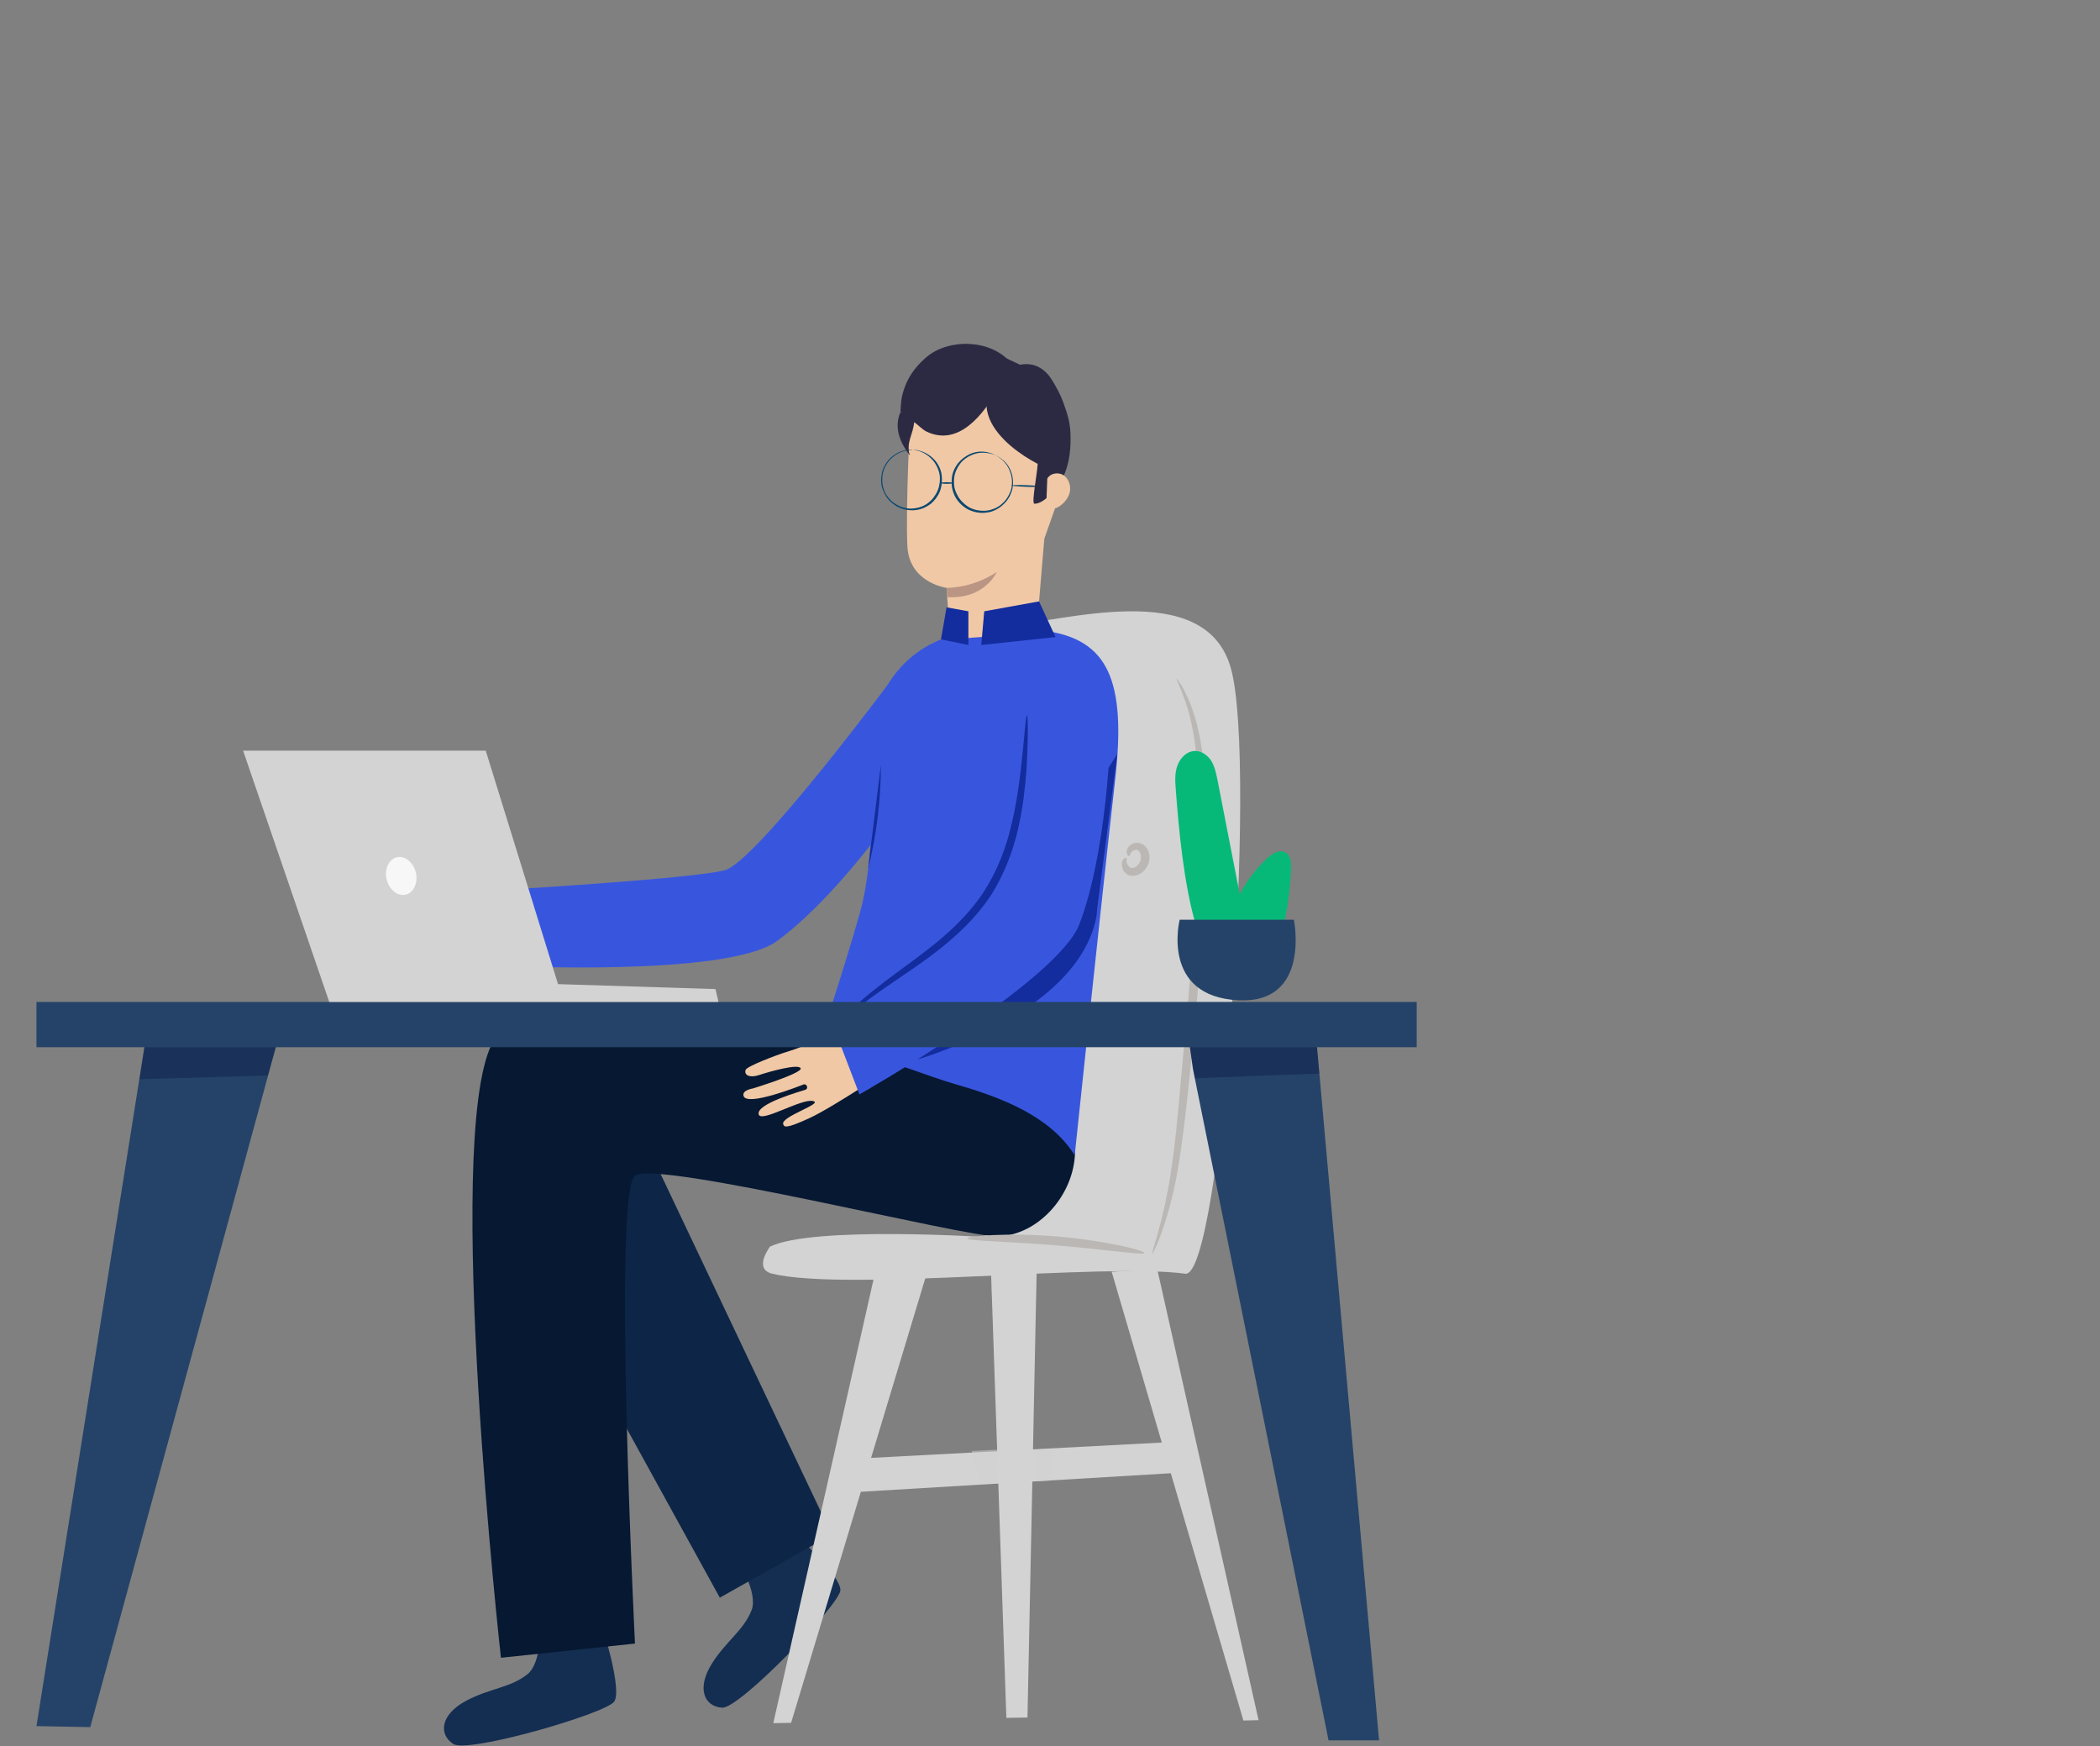 <svg width="255" height="212" viewBox="0 0 255 212" fill="none" xmlns="http://www.w3.org/2000/svg">
<rect x="0" y="0" width="255" height="212" fill="#808080" stroke="none"/>
<g clip-path="url(#clip0_557_1834)">
<path d="M96.1 185.782C96.1 185.782 102.199 191.304 102.045 193.077C101.892 194.849 89.841 207.413 87.7 207.304C85.561 207.196 84.524 205.005 86.448 201.945C88.178 199.198 90.283 197.952 91.26 195.477C92.116 193.305 89.447 189.157 89.447 189.157L96.1 185.782Z" fill="#142E52"/>
<path d="M79.629 141.276L100.996 186.293L87.406 193.949L65.198 153.622L66.601 140.354L79.629 141.276Z" fill="#0D2647"/>
<path d="M134.988 154.384L150.983 208.861L152.827 208.821L140.52 154.063L134.988 154.384ZM106.086 155.265L93.899 209.182L96.064 209.142L112.379 155.105L106.086 155.265ZM120.316 153.742L122.201 208.541L124.766 208.501L125.889 153.822L120.316 153.742Z" fill="#D3D3D3"/>
<path d="M105.523 176.992L142.042 175.068L142.282 178.836L102.757 181.201L105.523 176.992Z" fill="#D3D3D3"/>
<path opacity="0.15" d="M106.045 155.265L105.483 158.031L111.536 157.911L112.298 155.145L106.045 155.265ZM120.356 155.065L120.436 157.71L125.807 157.59L125.887 154.423L120.356 155.065Z" fill="#D3D3D3"/>
<path opacity="0.5" d="M121.079 175.99L121.199 179.918L118.874 179.959L117.992 176.15L121.68 175.95M125.809 175.95V179.838L127.573 179.718L128.054 175.83L125.809 175.95Z" fill="#D3D3D3"/>
<path d="M93.499 151.337C98.67 148.812 119.635 150.174 119.635 150.174C119.635 150.174 113.703 76.696 121.359 76.094C129.016 75.493 146.333 70.001 149.46 81.105C152.747 92.77 148.297 155.225 143.928 154.624C133.946 153.261 103.08 156.829 93.78 154.624C91.415 154.063 93.499 151.337 93.499 151.337Z" fill="#D3D3D3"/>
<path d="M142.886 82.388C142.926 82.388 143.046 82.588 143.327 82.989C143.447 83.189 143.607 83.43 143.768 83.751C143.928 84.071 144.089 84.432 144.289 84.833C145.011 86.477 145.772 89.042 146.093 92.249C146.454 95.456 146.454 99.304 146.414 103.553C146.333 107.803 146.093 112.453 145.692 117.343C145.291 122.234 144.85 126.884 144.409 131.093C143.968 135.302 143.527 139.11 142.966 142.277C142.405 145.444 141.643 147.969 141.042 149.653C140.441 151.337 139.96 152.219 139.92 152.219C139.839 152.179 140.16 151.257 140.641 149.533C141.122 147.809 141.723 145.324 142.204 142.157C142.685 138.99 143.046 135.222 143.407 131.013C143.808 126.804 144.249 122.154 144.61 117.303C144.97 112.453 145.291 107.803 145.411 103.553C145.532 99.344 145.612 95.536 145.331 92.369C145.091 89.202 144.489 86.677 143.888 85.033C143.287 83.31 142.806 82.428 142.886 82.388Z" fill="#BAB7B4"/>
<path d="M65.237 108.805L63.313 107.803C63.313 107.803 62.07 107.362 60.066 106.159C59.544 105.839 59.063 105.438 58.703 104.997C58.222 104.436 57.62 103.674 57.38 103.153C57.099 102.511 56.257 102.471 56.097 103.032C55.977 103.594 56.658 105.358 58.262 106.921C59.865 108.484 56.498 108.003 55.255 107.883C54.013 107.723 50.204 107.442 49.884 107.803C49.443 108.284 49.924 108.925 51.166 109.045C52.409 109.166 56.097 109.807 56.057 110.449C56.017 111.09 49.723 110.248 49.723 110.248C49.723 110.248 48.4 109.847 48.32 110.609C48.16 111.932 54.854 112.373 55.496 112.373C55.937 112.373 55.897 113.094 55.416 113.054C54.934 113.014 49.162 112.052 49.002 113.415C48.881 114.457 54.494 113.816 55.656 114.658C56.819 115.499 51.287 114.698 51.206 115.7C51.166 116.061 51.206 116.341 54.373 116.381C57.62 116.381 66.359 114.978 66.359 114.978L65.117 108.805" fill="#FFBA98"/>
<path d="M108.17 82.628C108.17 82.628 91.775 104.676 88.007 105.638C84.239 106.64 62.712 107.923 62.712 107.923L60.788 117.223C60.788 117.223 88.328 118.666 94.381 114.217C103.921 107.202 113.903 91.007 113.903 91.007C114.224 85.675 112.179 83.029 108.17 82.628Z" fill="#3856DD"/>
<path d="M73.079 197.274C73.079 197.274 75.6 205.105 74.58 206.564C73.562 208.022 56.843 212.877 55.044 211.712C53.245 210.549 53.443 208.133 56.639 206.446C59.511 204.931 61.957 204.904 64.04 203.249C65.868 201.797 65.63 196.869 65.63 196.869L73.079 197.274Z" fill="#142E52"/>
<path d="M117.591 129.049C117.591 129.049 65.559 114.738 59.706 126.764C53.853 138.75 60.829 201.245 60.829 201.245L77.104 199.521C77.104 199.521 74.378 144.642 77.104 142.718C79.83 140.794 117.311 150.255 121.239 150.094C130.82 149.693 137.594 131.815 117.591 129.049Z" fill="#061832"/>
<path d="M118.714 76.736C111.9 76.896 106.328 82.308 106.007 89.122C105.726 94.815 106.288 102.591 104.764 109.446C103.962 112.974 99.353 127.165 99.353 127.165L103.962 127.926C107.994 128.606 112.119 130.498 116.203 131.675C121.587 133.227 127.53 135.493 130.5 140.245V140.245C130.5 140.245 133.707 109.687 135.39 94.855C136.834 82.468 134.468 77.657 126.932 76.575L118.714 76.736Z" fill="#3856DD"/>
<path d="M115.105 77.617C115.346 76.415 114.945 71.364 114.945 71.364C114.945 71.364 110.335 70.762 110.175 66.192C109.974 61.623 110.495 51.08 110.495 51.08L118.994 47.151L128.094 54.327L128.935 59.378L126.811 65.391L125.849 76.856L115.105 77.617Z" fill="#F0C8A5"/>
<path d="M114.944 71.364C114.944 71.364 118.031 71.444 121.037 69.439C121.037 69.439 119.594 72.767 115.025 72.486L114.944 71.364Z" fill="#BB9584"/>
<path d="M104.885 124.399L102.72 124.279C102.72 124.279 101.397 124.399 99.072 124.118C98.471 124.038 97.87 123.878 97.308 123.637C96.627 123.317 95.745 122.876 95.344 122.515C94.823 122.034 94.021 122.355 94.141 122.956C94.262 123.557 95.625 124.84 97.749 125.602C99.874 126.363 96.587 127.365 95.424 127.726C94.262 128.087 90.654 129.45 90.534 129.891C90.333 130.532 91.055 130.893 92.217 130.492C93.42 130.091 96.988 129.089 97.228 129.69C97.428 130.292 91.415 132.136 91.415 132.136C91.415 132.136 90.053 132.336 90.293 133.058C90.734 134.34 96.948 131.895 97.549 131.655C97.95 131.494 98.23 132.136 97.789 132.296C97.308 132.456 91.696 134.02 92.137 135.302C92.458 136.305 97.308 133.338 98.711 133.659C100.114 133.94 94.783 135.543 95.103 136.465C95.224 136.826 95.384 137.066 98.27 135.743C101.237 134.38 108.533 129.45 108.533 129.45L104.804 124.359" fill="#F0C8A5"/>
<path d="M111.417 128.607C111.417 128.607 121.639 125.681 128.133 119.628C133.304 114.818 133.224 110.328 133.224 110.328L135.669 91.567L111.417 128.607Z" fill="#132C9E"/>
<path d="M125.648 78.179C125.648 78.179 123.684 105.598 121.038 108.444C118.393 111.291 100.955 123.958 100.955 123.958L104.362 132.857C104.362 132.857 128.334 119.228 131.06 112.213C134.307 103.714 134.908 90.486 134.989 84.833C135.029 82.428 134.067 80.103 132.183 78.62C130.218 77.057 128.014 76.976 125.648 78.179Z" fill="#3856DD"/>
<path d="M138.956 152.098C138.876 152.419 134.146 151.657 128.213 151.176C122.32 150.695 117.47 150.655 117.47 150.334C117.47 150.054 122.32 149.613 128.293 150.094C134.306 150.615 139.036 151.817 138.956 152.098ZM137.152 103.914C137.112 103.954 136.912 103.914 136.832 103.593C136.751 103.313 136.912 102.832 137.313 102.551C137.513 102.391 137.834 102.27 138.195 102.311C138.395 102.351 138.555 102.391 138.716 102.471C138.876 102.551 138.996 102.671 139.116 102.792C139.598 103.353 139.718 104.114 139.437 104.876C139.157 105.598 138.595 106.119 137.914 106.279C137.754 106.319 137.553 106.319 137.393 106.319C137.232 106.319 137.032 106.239 136.912 106.159C136.631 105.998 136.431 105.758 136.351 105.517C136.15 105.076 136.19 104.595 136.391 104.355C136.551 104.114 136.751 104.114 136.791 104.154C136.832 104.195 136.791 104.355 136.791 104.515C136.791 104.676 136.832 104.916 137.032 105.117C137.112 105.237 137.232 105.317 137.353 105.357C137.433 105.357 137.473 105.397 137.513 105.357C137.593 105.357 137.673 105.357 137.713 105.317C137.994 105.237 138.355 104.916 138.475 104.515C138.595 104.154 138.555 103.673 138.395 103.433C138.195 103.152 138.034 103.112 137.754 103.192C137.513 103.273 137.353 103.473 137.273 103.593C137.192 103.714 137.232 103.874 137.152 103.914Z" fill="#BAB7B4"/>
<path d="M124.686 86.837C124.766 86.837 124.806 87.479 124.806 88.601C124.806 89.723 124.766 91.407 124.645 93.411C124.485 95.456 124.245 97.901 123.643 100.547C123.042 103.193 122 106.079 120.276 108.765C118.512 111.41 116.267 113.495 114.143 115.178C112.018 116.862 109.974 118.185 108.29 119.347C104.923 121.632 102.999 123.236 102.919 123.116C102.878 123.076 103.319 122.594 104.161 121.833C105.003 121.071 106.286 120.029 107.929 118.786C109.573 117.544 111.537 116.181 113.622 114.497C115.666 112.813 117.831 110.769 119.474 108.243C121.118 105.678 122.16 102.912 122.761 100.346C123.403 97.781 123.723 95.376 123.964 93.371C124.405 89.363 124.565 86.837 124.686 86.837ZM119.154 78.299L119.514 74.21L126.169 73.007L128.173 77.337L119.154 78.299ZM114.945 73.729L117.59 74.21V78.299L114.263 77.617L115.065 73.007M106.967 92.81C106.967 97.099 106.446 101.349 105.404 105.518Z" fill="#132C9E"/>
<path d="M4.427 121.633H172.029V127.125H4.427V121.633ZM17.535 127.125L4.427 209.543L10.961 209.663L33.49 127.125H17.535Z" fill="#254368"/>
<path d="M159.841 126.203L167.458 211.267H161.324L144.849 129.73L144.007 123.677L159.841 126.203Z" fill="#254368"/>
<path opacity="0.3" d="M144.487 127.125L145.089 130.893L160.201 130.331L159.921 127.125H144.487ZM17.533 127.125L16.932 131.013L32.525 130.572L33.487 127.125H17.533Z" fill="#000C38"/>
<path d="M29.519 91.126L39.981 121.632H87.243L86.882 120.069L67.761 119.468L58.982 91.126H29.519Z" fill="#D3D3D3"/>
<path d="M50.485 105.878C50.806 107.121 50.245 108.364 49.283 108.604C48.321 108.845 47.279 108.043 46.958 106.8C46.637 105.558 47.198 104.315 48.16 104.074C49.123 103.834 50.165 104.636 50.485 105.878Z" fill="#F7F7F7"/>
<path d="M145.17 112.132C143.767 107.362 143.126 100.667 142.765 95.737C142.685 94.775 142.645 93.733 143.006 92.851C143.367 91.929 144.208 91.127 145.17 91.167C145.972 91.167 146.734 91.768 147.135 92.45C147.536 93.171 147.696 93.973 147.856 94.775C148.738 99.385 149.66 103.955 150.542 108.565C151.384 106.921 152.546 105.438 153.869 104.195C154.47 103.634 155.352 103.073 156.074 103.474C156.715 103.834 156.796 104.716 156.755 105.478C156.675 107.723 156.395 109.968 155.914 112.172" fill="#06B979"/>
<path d="M143.246 111.651C143.246 111.651 140.881 120.992 150.422 121.432C159.201 121.833 157.116 111.651 157.116 111.651H143.246Z" fill="#254368"/>
<path d="M121.039 55.329C121.039 55.329 121.119 55.369 121.239 55.45C121.36 55.53 121.56 55.65 121.801 55.85C122.242 56.211 122.803 56.933 122.963 57.975C123.043 58.496 123.043 59.097 122.843 59.659C122.642 60.26 122.322 60.821 121.76 61.302C121.52 61.543 121.199 61.743 120.879 61.903C120.558 62.064 120.197 62.184 119.796 62.224C119.035 62.344 118.233 62.184 117.511 61.823C116.79 61.422 116.229 60.821 115.908 60.14C115.748 59.779 115.627 59.418 115.587 59.057C115.547 58.697 115.547 58.336 115.587 57.975C115.667 57.294 115.988 56.652 116.389 56.171C116.79 55.69 117.271 55.369 117.752 55.129C118.714 54.688 119.636 54.808 120.157 54.968C120.438 55.049 120.638 55.129 120.758 55.209C120.959 55.289 121.039 55.329 121.039 55.329C121.039 55.369 120.758 55.169 120.197 55.049C119.636 54.928 118.794 54.848 117.872 55.289C117.431 55.49 116.95 55.81 116.589 56.291C116.229 56.772 115.948 57.334 115.868 57.975C115.828 58.296 115.828 58.656 115.868 58.977C115.908 59.338 116.028 59.659 116.188 59.979C116.469 60.621 117.03 61.182 117.672 61.583C118.353 61.944 119.115 62.064 119.836 61.984C120.197 61.944 120.518 61.823 120.838 61.703C121.159 61.543 121.44 61.382 121.68 61.142C122.201 60.701 122.522 60.14 122.723 59.578C122.923 59.017 122.923 58.456 122.843 57.975C122.682 56.973 122.161 56.251 121.76 55.89C121.32 55.49 121.039 55.369 121.039 55.329ZM110.817 54.608H111.057C111.218 54.608 111.418 54.648 111.699 54.728C112.26 54.888 113.062 55.249 113.703 56.091C114.024 56.532 114.264 57.053 114.344 57.654C114.425 58.255 114.385 58.937 114.144 59.618C114.024 59.939 113.823 60.26 113.623 60.541C113.382 60.821 113.142 61.102 112.821 61.302C112.18 61.743 111.418 61.984 110.576 61.944C109.775 61.903 109.013 61.623 108.412 61.142C108.091 60.901 107.85 60.621 107.65 60.34C107.45 60.019 107.289 59.699 107.169 59.378C106.928 58.697 106.969 58.015 107.089 57.414C107.209 56.812 107.53 56.291 107.85 55.89C108.532 55.089 109.374 54.768 109.935 54.648C110.216 54.608 110.456 54.568 110.616 54.608C110.737 54.568 110.817 54.608 110.817 54.608C110.817 54.648 110.496 54.608 109.935 54.728C109.374 54.848 108.572 55.209 107.931 55.971C107.61 56.371 107.329 56.852 107.209 57.454C107.089 58.015 107.089 58.697 107.289 59.298C107.369 59.618 107.53 59.939 107.73 60.22C107.931 60.5 108.171 60.781 108.452 60.981C109.013 61.422 109.735 61.703 110.496 61.743C111.258 61.743 112.019 61.543 112.581 61.142C112.861 60.941 113.142 60.701 113.342 60.42C113.543 60.14 113.743 59.859 113.863 59.538C114.104 58.937 114.184 58.296 114.104 57.694C114.024 57.093 113.783 56.612 113.503 56.171C112.901 55.329 112.14 54.928 111.619 54.768C111.138 54.608 110.817 54.608 110.817 54.608Z" fill="#0B4870"/>
<path d="M114.224 58.616C114.224 58.576 114.585 58.536 115.025 58.536C115.466 58.536 115.787 58.616 115.787 58.656C115.787 58.697 115.426 58.737 114.985 58.737C114.544 58.737 114.184 58.697 114.224 58.616ZM122.762 58.937C122.762 58.897 123.604 58.857 124.646 58.897C125.689 58.937 126.53 59.017 126.53 59.057C126.53 59.097 125.689 59.137 124.646 59.097C123.604 59.057 122.762 58.977 122.762 58.937Z" fill="#0B4870"/>
<path d="M109.329 50.033C109.291 50.506 109.509 49.604 109.329 50.033C109.363 49.637 109.416 48.626 109.5 48.245C109.77 47.04 110.33 45.176 112.553 43.306C114.485 41.681 117.592 41.379 119.871 42.149C120.711 42.432 121.513 42.867 122.192 43.467C122.396 43.647 124.504 44.468 124.5 44.745C124.495 45.096 122.252 45.29 122.054 45.552C121.7 46.018 121.478 46.608 121.196 47.128C119.461 50.331 116.36 54.268 112.489 52.382C111.98 52.133 111.475 51.564 111 51.245C110.926 52.647 109.901 53.971 110.5 55.245C110.5 55.245 110.468 55.392 109.824 54.321C108.734 52.508 108.9 51.059 109.329 50.033Z" fill="#2C2A43"/>
<path d="M121.302 45.406C121.86 44.756 123.229 44.372 124.022 44.25C125.676 43.995 126.931 44.795 127.77 46.176C128.278 47.01 128.757 47.882 129.093 48.799C129.689 50.423 130 51.465 130 53.195C130 54.825 129.797 56.515 129.053 57.989C128.382 59.319 126.774 61.171 125.609 61.152C125.157 61.145 126.176 56.516 126 55.745C125.832 55.004 123.765 55.437 124.196 54.913C124.923 54.029 125.306 54.058 124.196 53.194C122.613 51.964 126.797 53.912 127 56.377C127 56.377 127.475 56.79 127 56.745C126.526 56.699 115.92 51.678 121.302 45.406Z" fill="#2C2A43"/>
<path d="M127.051 61.222C127.131 61.543 127.492 61.783 127.853 61.743C128.213 61.743 128.534 61.543 128.815 61.342C129.376 60.901 129.857 60.26 129.937 59.538C130.017 58.817 129.697 58.015 129.095 57.654C128.454 57.294 127.532 57.454 127.171 58.095L127.051 61.222Z" fill="#F0C8A5"/>
</g>
<defs>
<clipPath id="clip0_557_1834">
<rect width="255" height="212" fill="white"/>
</clipPath>
</defs>
</svg>

